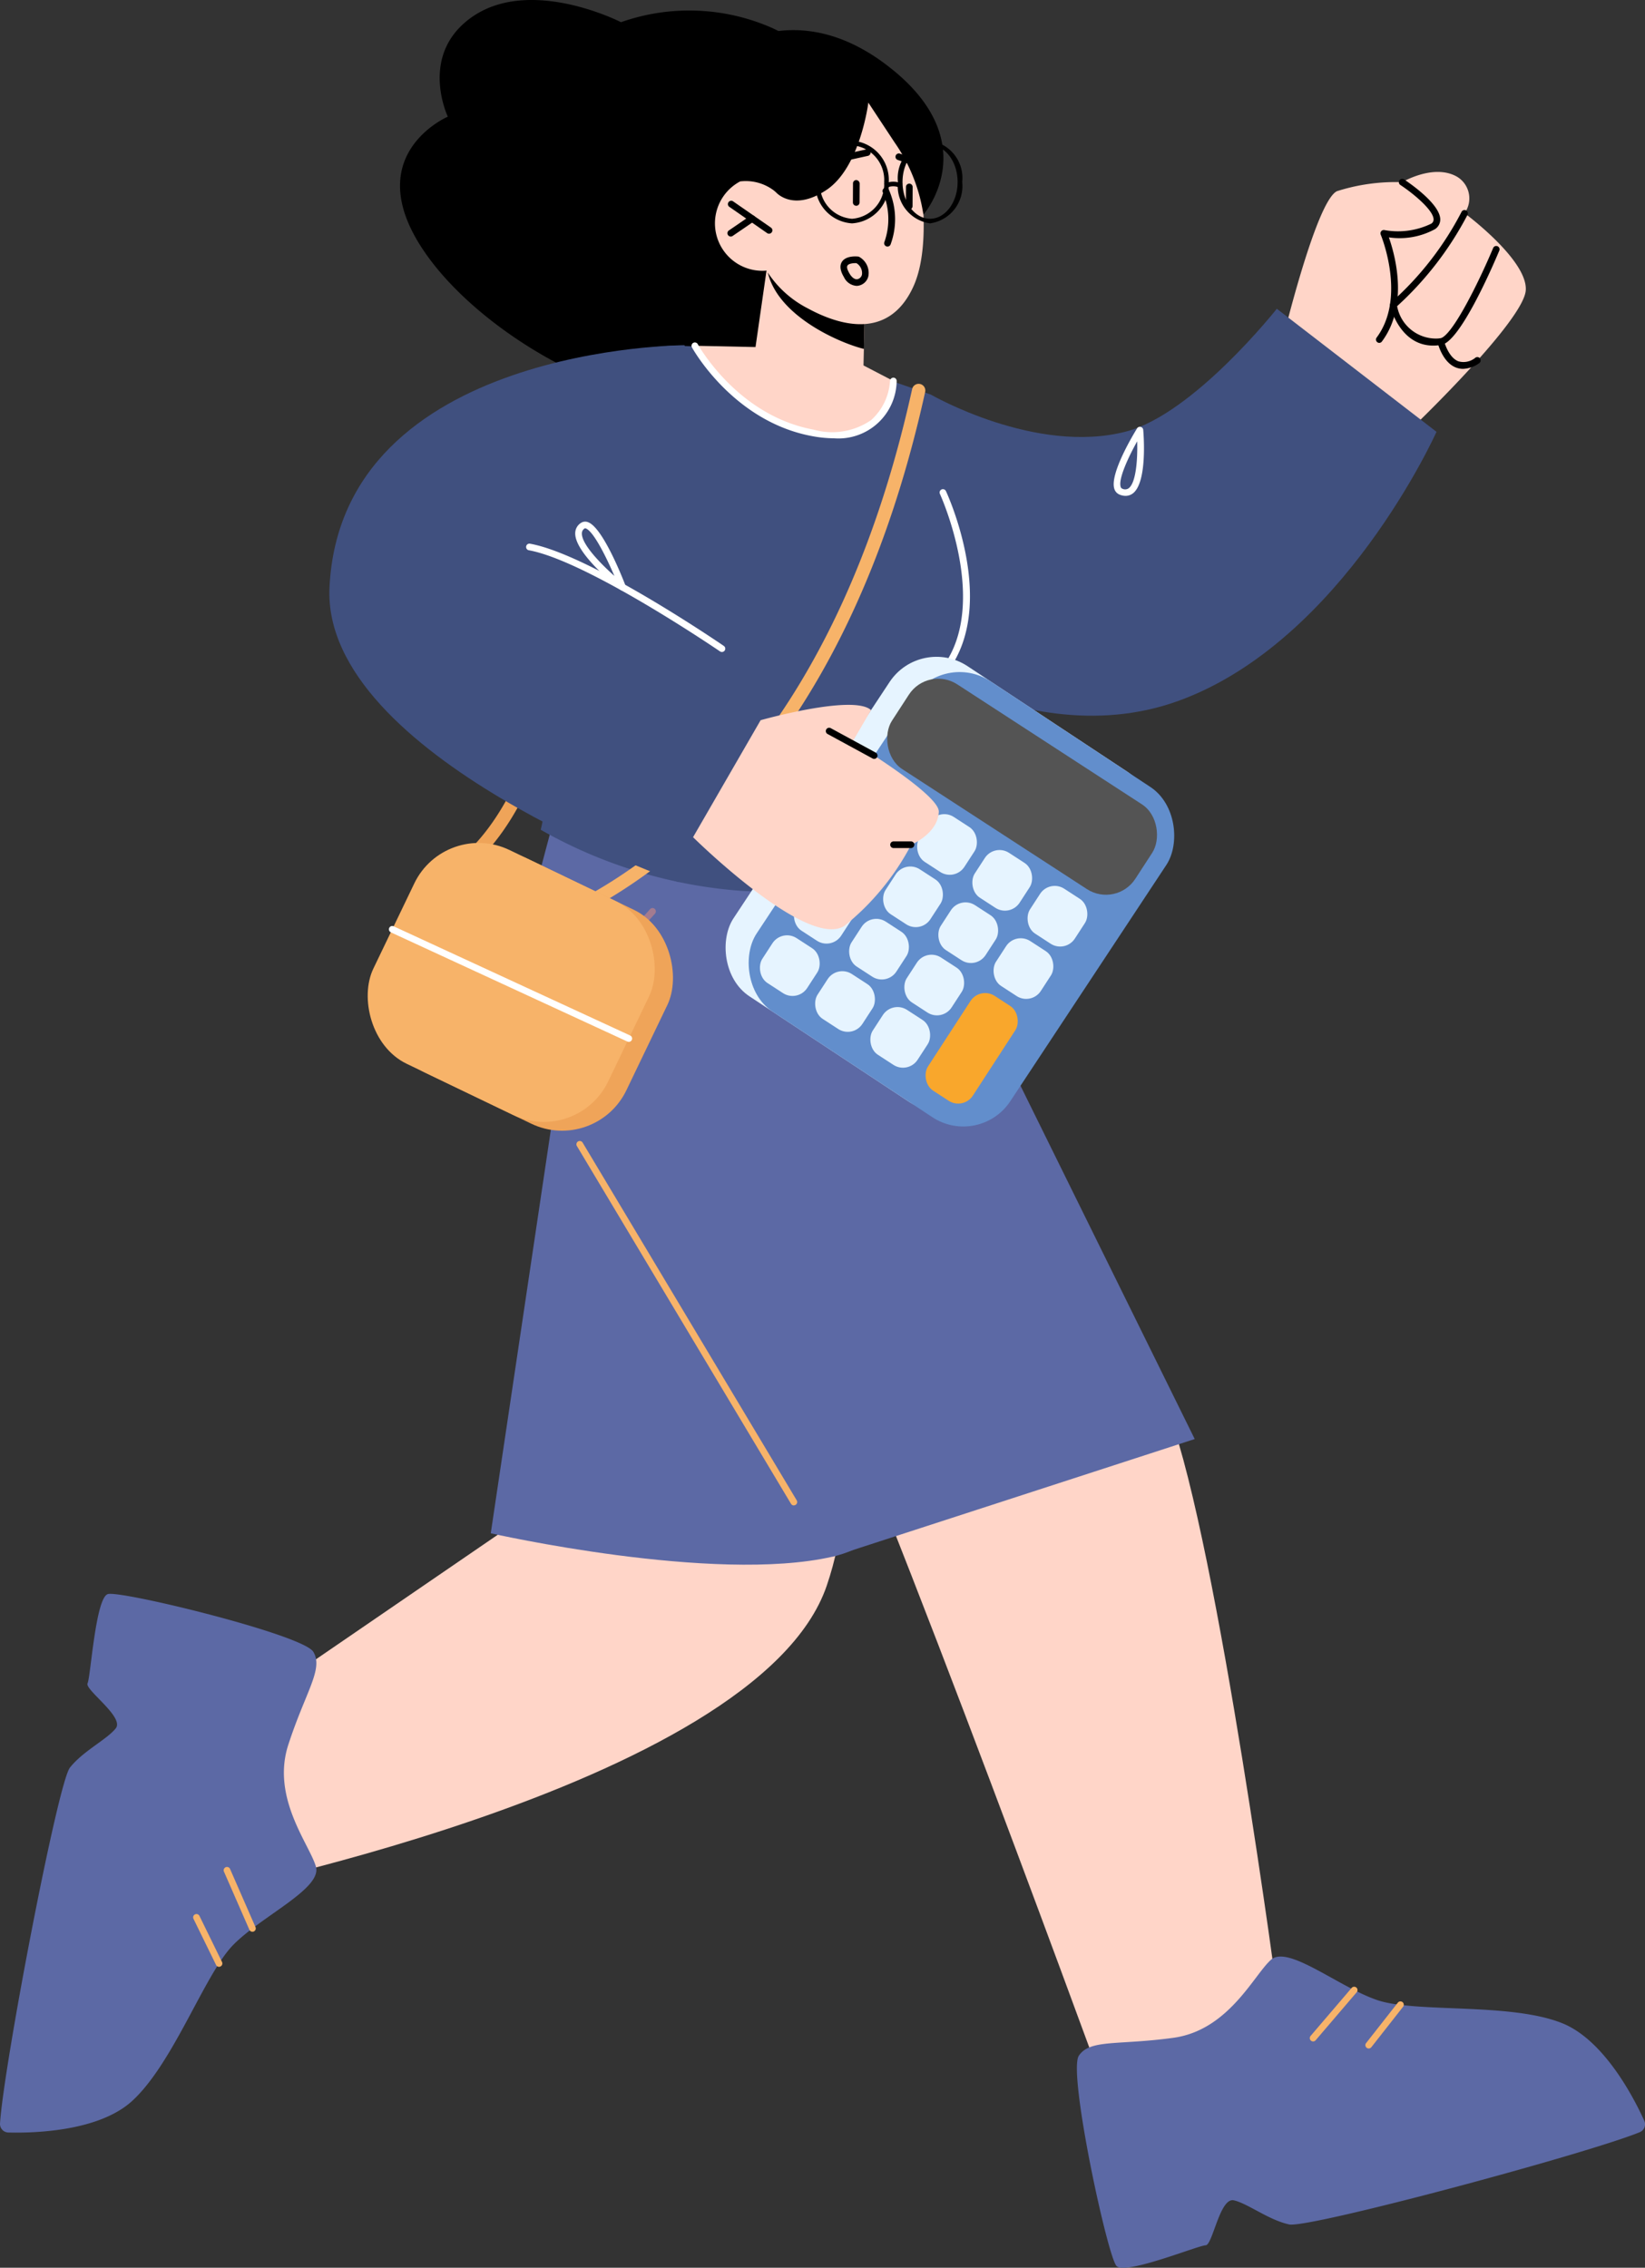 <svg id="组_1378" data-name="组 1378" xmlns="http://www.w3.org/2000/svg" width="94.068" height="129.649" viewBox="0 0 94.068 129.649">
  <rect x="0" y="0" width="94.068" height="129.649" fill="#333333" stroke="none"/>
  <g id="组_298" data-name="组 298" transform="translate(0)">
    <g id="组_243" data-name="组 243" transform="translate(25.302 39.32)">
      <path id="路径_537" data-name="路径 537" d="M460.442,218.378a.381.381,0,0,1-.158-.727c.052-.024,3.863-1.883,5.626-9.983a.381.381,0,0,1,.744.162c-1.856,8.532-5.884,10.438-6.056,10.515A.373.373,0,0,1,460.442,218.378Z" transform="translate(-460.061 -207.368)" fill="#efa459"/>
    </g>
    <g id="组_244" data-name="组 244" transform="translate(73.257 9.83)">
      <path id="路径_538" data-name="路径 538" d="M545.3,164.933s1.975-8.309,3.2-8.885a11.007,11.007,0,0,1,3.728-.514s1.779-1.061,3.11-.328a1.445,1.445,0,0,1,.458,2.1s3.613,2.669,3.5,4.406-6.338,7.713-6.338,7.713Z" transform="translate(-545.303 -154.948)" fill="#ffd5c8"/>
    </g>
    <g id="组_245" data-name="组 245" transform="translate(78.684 10.226)">
      <path id="路径_539" data-name="路径 539" d="M555.141,165.029a.186.186,0,0,1-.114-.038.19.19,0,0,1-.039-.266c1.715-2.3.249-5.848.234-5.884a.191.191,0,0,1,.026-.192.187.187,0,0,1,.182-.07,4.344,4.344,0,0,0,2.677-.364.28.28,0,0,0,.138-.246c-.01-.532-1.171-1.489-1.9-1.968a.189.189,0,0,1-.055-.263.191.191,0,0,1,.264-.055c.21.138,2.055,1.373,2.072,2.28a.659.659,0,0,1-.3.563,4.22,4.22,0,0,1-2.639.471c.334.945,1.166,3.861-.4,5.956A.19.19,0,0,1,555.141,165.029Z" transform="translate(-554.95 -155.652)"/>
    </g>
    <g id="组_246" data-name="组 246" transform="translate(79.486 11.997)">
      <path id="路径_540" data-name="路径 540" d="M558.848,166.561c-1.936,0-2.462-2.259-2.467-2.284a.188.188,0,0,1,.071-.193,17.96,17.96,0,0,0,4.025-5.187.191.191,0,0,1,.332.187,18.872,18.872,0,0,1-4.026,5.223,2.258,2.258,0,0,0,2.466,1.838c.677-.116,2.217-3.233,3.029-5.171a.191.191,0,0,1,.352.147c-.364.869-2.236,5.214-3.316,5.4A2.774,2.774,0,0,1,558.848,166.561Z" transform="translate(-556.376 -158.8)"/>
    </g>
    <g id="组_247" data-name="组 247" transform="translate(10.178 65.784)">
      <path id="路径_541" data-name="路径 541" d="M433.177,297.221s33.116-6.266,37.1-17.945-5.024-24.866-5.024-24.866l-6.174,16.742-18.958,12.984Z" transform="translate(-433.177 -254.409)" fill="#ffd5c8"/>
    </g>
    <g id="组_248" data-name="组 248" transform="translate(45.479 70.646)">
      <path id="路径_542" data-name="路径 542" d="M511.8,263.051s2.72,2.684,5.513,10.226,6.258,33.746,6.258,33.746l-5.745,4.8-4.316-.254s-15.263-41.834-17.406-44.021S511.8,263.051,511.8,263.051Z" transform="translate(-495.926 -263.051)" fill="#ffd5c8"/>
    </g>
    <g id="组_249" data-name="组 249" transform="translate(29.596 41.852)">
      <path id="路径_543" data-name="路径 543" d="M486.481,211.869l19.937,40.419-20.707,6.724-3.958-5.571-11.916-20.428a11.989,11.989,0,0,1-1.585-10.449l2.844-10.7Z" transform="translate(-467.695 -211.869)" fill="#5c69a5"/>
    </g>
    <g id="组_251" data-name="组 251" transform="translate(61.581 111.858)">
      <g id="组_250" data-name="组 250">
        <path id="路径_544" data-name="路径 544" d="M556.75,346.343a.489.489,0,0,0,.239-.66c-.552-1.218-2.257-4.579-4.673-5.559-2.968-1.2-8.357-.579-10.572-1.321s-5.116-3.175-6.094-2.312-2.416,4.025-5.582,4.462-4.779.067-5.409,1.028S526.3,353.473,526.817,354s4.689-1.185,5.092-1.184.812-2.757,1.618-2.571,1.976,1.119,3.16,1.378C537.792,351.864,553.765,347.573,556.75,346.343Z" transform="translate(-524.549 -336.308)" fill="#5c69a5"/>
      </g>
    </g>
    <g id="组_252" data-name="组 252" transform="translate(74.899 113.58)">
      <path id="路径_545" data-name="路径 545" d="M548.413,342.5a.191.191,0,0,1-.144-.315l2.348-2.746a.19.19,0,1,1,.289.248l-2.348,2.746A.19.19,0,0,1,548.413,342.5Z" transform="translate(-548.223 -339.369)" fill="#f7b369"/>
    </g>
    <g id="组_253" data-name="组 253" transform="translate(78.078 114.427)">
      <path id="路径_546" data-name="路径 546" d="M554.064,343.561a.19.19,0,0,1-.15-.308l1.806-2.3a.191.191,0,1,1,.3.235l-1.806,2.3A.191.191,0,0,1,554.064,343.561Z" transform="translate(-553.873 -340.875)" fill="#f7b369"/>
    </g>
    <g id="组_255" data-name="组 255" transform="translate(0 91.127)">
      <g id="组_254" data-name="组 254">
        <path id="路径_547" data-name="路径 547" d="M415.086,329.749a.489.489,0,0,0,.49.5c1.337.035,5.1-.035,7.04-1.781,2.379-2.146,4.165-7.268,5.8-8.938s5.088-3.22,4.737-4.476-2.569-3.93-1.582-6.97,2.023-4.33,1.433-5.316-11.058-3.534-11.757-3.3-.978,4.736-1.154,5.1,2.127,1.932,1.61,2.577-1.869,1.291-2.619,2.243C418.384,310.281,415.28,326.527,415.086,329.749Z" transform="translate(-415.086 -299.458)" fill="#5c69a5"/>
      </g>
    </g>
    <g id="组_256" data-name="组 256" transform="translate(12.798 106.751)">
      <path id="路径_548" data-name="路径 548" d="M439.472,330.92a.192.192,0,0,1-.175-.114l-1.448-3.31a.191.191,0,1,1,.349-.152l1.448,3.31a.192.192,0,0,1-.1.251A.2.2,0,0,1,439.472,330.92Z" transform="translate(-437.834 -327.23)" fill="#f7b369"/>
    </g>
    <g id="组_257" data-name="组 257" transform="translate(11.047 109.434)">
      <path id="路径_549" data-name="路径 549" d="M436.2,335.011a.191.191,0,0,1-.171-.107l-1.287-2.63a.19.19,0,1,1,.341-.167l1.287,2.629a.19.19,0,0,1-.087.254A.187.187,0,0,1,436.2,335.011Z" transform="translate(-434.721 -332)" fill="#f7b369"/>
    </g>
    <g id="组_258" data-name="组 258" transform="translate(28.064 62.996)">
      <path id="路径_550" data-name="路径 550" d="M468.645,249.454l-3.674,24.663s12.765,2.892,19.549,1.336,7.009-12.769,7.009-12.769Z" transform="translate(-464.971 -249.454)" fill="#5c69a5"/>
    </g>
    <g id="组_259" data-name="组 259" transform="translate(32.963 65.233)">
      <path id="路径_551" data-name="路径 551" d="M486.113,274.263a.19.19,0,0,1-.163-.093l-12.243-20.452a.19.19,0,1,1,.326-.2l12.243,20.452a.191.191,0,0,1-.163.289Z" transform="translate(-473.68 -253.429)" fill="#f7b369"/>
    </g>
    <g id="组_260" data-name="组 260" transform="translate(33.008 51.913)">
      <path id="路径_552" data-name="路径 552" d="M473.95,233.224a.191.191,0,0,1-.046-.376c1.765-.429,4-3,4.017-3.029a.19.19,0,0,1,.289.248c-.094.11-2.332,2.694-4.216,3.152A.214.214,0,0,1,473.95,233.224Z" transform="translate(-473.759 -229.752)" fill="#a37b90"/>
    </g>
    <g id="组_261" data-name="组 261" transform="translate(22.874)">
      <path id="路径_553" data-name="路径 553" d="M482.681,144.124s-1.19-2.917-5.583-5.018a11.751,11.751,0,0,0-8.714-.362s-5.76-2.957-9.08.156c-2.3,2.159-.823,5.245-.823,5.245s-5.472,2.337-.934,8.281,16.146,11.127,18.868,5.671S482.681,144.124,482.681,144.124Z" transform="translate(-455.746 -137.475)"/>
    </g>
    <g id="组_262" data-name="组 262" transform="translate(48.309 17.651)">
      <path id="路径_554" data-name="路径 554" d="M534.793,175.886s-5.352,11.979-14.761,15.384-19.075-4.551-19.075-4.551l4.921-12.96s6,3.465,11.168,2.11c3.873-1.016,8.616-7.018,8.616-7.018Z" transform="translate(-500.957 -168.85)" fill="#40507f"/>
    </g>
    <g id="组_263" data-name="组 263" transform="translate(63.685 24.4)">
      <path id="路径_555" data-name="路径 555" d="M528.965,184.795a.885.885,0,0,1-.338-.072.517.517,0,0,1-.3-.331c-.281-.862,1.138-3.192,1.3-3.455a.19.19,0,0,1,.352.084c.027.307.237,3.019-.6,3.639A.681.681,0,0,1,528.965,184.795Zm.669-3.118c-.525.939-1.086,2.164-.945,2.6a.135.135,0,0,0,.081.1.352.352,0,0,0,.378-.017C529.565,184.046,529.664,182.732,529.634,181.676Z" transform="translate(-528.29 -180.846)" fill="#fff"/>
    </g>
    <g id="组_264" data-name="组 264" transform="translate(38.81 1.721)">
      <path id="路径_556" data-name="路径 556" d="M498.066,151.085s3.726-4.267-2.276-8.684-11.283.044-11.654,2.734a5.063,5.063,0,0,0,1.015,4.12s-1.289,5.77,4.369,6.031A10.062,10.062,0,0,0,498.066,151.085Z" transform="translate(-484.072 -140.534)"/>
    </g>
    <g id="组_266" data-name="组 266" transform="translate(43.156 15.471)">
      <g id="组_265" data-name="组 265">
        <path id="路径_557" data-name="路径 557" d="M492.473,164.976l-.676,4.7s.654,1.475,3.375,2.093a4.925,4.925,0,0,0,2.813.1l.056-2.424.052-2.364-4.813-1.806Z" transform="translate(-491.797 -164.976)" fill="#ffd5c8"/>
      </g>
    </g>
    <g id="组_268" data-name="组 268" transform="translate(43.871 15.249)">
      <g id="组_267" data-name="组 267">
        <path id="路径_558" data-name="路径 558" d="M493.069,164.58a1.572,1.572,0,0,0,.072.474c.715,2.5,4.287,3.948,5.456,4.224l.052-2.364Z" transform="translate(-493.068 -164.58)"/>
      </g>
    </g>
    <g id="组_270" data-name="组 270" transform="translate(40.86 4.845)">
      <g id="组_269" data-name="组 269">
        <path id="路径_559" data-name="路径 559" d="M498.9,148.251s1.622,6.254.178,9.391-4.354,2.143-6.043,1.223a6,6,0,0,1-2.345-2.151,2.714,2.714,0,0,1-1.51-5.1,2.66,2.66,0,0,1,2.046.613l-.619-1.841S495.724,142.351,498.9,148.251Z" transform="translate(-487.716 -146.087)" fill="#ffd5c8"/>
      </g>
    </g>
    <g id="组_271" data-name="组 271" transform="translate(51.207 8.772)">
      <path id="路径_560" data-name="路径 560" d="M507.409,153.826a.183.183,0,0,1-.061-.01l-1.109-.376a.19.19,0,0,1,.122-.361l1.109.376a.19.19,0,0,1-.061.371Z" transform="translate(-506.109 -153.068)"/>
    </g>
    <g id="组_272" data-name="组 272" transform="translate(47.978 8.532)">
      <path id="路径_561" data-name="路径 561" d="M500.56,153.337a.19.19,0,0,1-.041-.376l1.424-.315a.19.19,0,0,1,.082.372l-1.424.315A.172.172,0,0,1,500.56,153.337Z" transform="translate(-500.37 -152.64)"/>
    </g>
    <g id="组_273" data-name="组 273" transform="translate(50.461 10.72)">
      <path id="路径_562" data-name="路径 562" d="M505.071,159.906a.19.19,0,0,1-.183-.243,3.884,3.884,0,0,0-.081-2.847.191.191,0,0,1,.329-.192,4.167,4.167,0,0,1,.118,3.145A.19.19,0,0,1,505.071,159.906Z" transform="translate(-504.782 -156.53)"/>
    </g>
    <g id="组_274" data-name="组 274" transform="translate(41.633 11.486)">
      <path id="路径_563" data-name="路径 563" d="M491.434,159.767a.2.2,0,0,1-.109-.034l-2.153-1.495a.191.191,0,1,1,.218-.313l2.154,1.494a.191.191,0,0,1-.109.347Z" transform="translate(-489.09 -157.892)"/>
    </g>
    <g id="组_275" data-name="组 275" transform="translate(41.596 12.308)">
      <path id="路径_564" data-name="路径 564" d="M489.215,160.568a.191.191,0,0,1-.107-.348l1.221-.835a.19.19,0,0,1,.215.315l-1.221.835A.191.191,0,0,1,489.215,160.568Z" transform="translate(-489.024 -159.353)"/>
    </g>
    <g id="组_276" data-name="组 276" transform="translate(41.724 3.529)">
      <path id="路径_565" data-name="路径 565" d="M500.331,152.49a9.765,9.765,0,0,0-1.648-4.132l-1.5-2.273s-.46,3.7-2.388,4.988-2.9.132-2.9.132l-2.642-3.325,6.525-4.133S502.069,144.644,500.331,152.49Z" transform="translate(-489.252 -143.747)"/>
    </g>
    <g id="组_277" data-name="组 277" transform="translate(30.924 19.774)">
      <path id="路径_566" data-name="路径 566" d="M488.258,173.988l4.1,1.422s2.93,5.277,2.1,10.406-1.388,5.937-1.388,5.937l.008,10.338a29.083,29.083,0,0,1-11.61,1.688,27.3,27.3,0,0,1-11.416-3.488s5.526-25.048,5.916-27.193C476.233,171.65,488.258,173.988,488.258,173.988Z" transform="translate(-470.054 -172.625)" fill="#40507f"/>
    </g>
    <g id="组_278" data-name="组 278" transform="translate(25.747 21.937)">
      <path id="路径_567" data-name="路径 567" d="M461.232,209.177a.381.381,0,0,1-.031-.76c.194-.017,19.524-1.989,26.066-31.65a.381.381,0,0,1,.744.164c-6.669,30.238-26.547,32.228-26.746,32.244Z" transform="translate(-460.852 -176.468)" fill="#f7b369"/>
    </g>
    <g id="组_279" data-name="组 279" transform="translate(39.736 19.768)">
      <path id="路径_568" data-name="路径 568" d="M495.36,173.739l1.707.887s-.025,3.571-4.208,3.03c-4.391-.568-7.141-5.042-7.141-5.042l3.909.083Z" transform="translate(-485.718 -172.614)" fill="#ffd5c8"/>
    </g>
    <g id="组_280" data-name="组 280" transform="translate(39.545 19.578)">
      <path id="路径_569" data-name="路径 569" d="M493.531,177.756a6.875,6.875,0,0,1-1.244-.122c-4.546-.835-6.862-5.034-6.885-5.077a.19.19,0,1,1,.335-.181c.022.04,2.256,4.081,6.619,4.884a3.932,3.932,0,0,0,3.288-.541,3.271,3.271,0,0,0,1.084-2.245.2.2,0,0,1,.195-.186.19.19,0,0,1,.186.195,3.332,3.332,0,0,1-3.578,3.274Z" transform="translate(-485.379 -172.276)" fill="#fff"/>
    </g>
    <g id="组_281" data-name="组 281" transform="translate(53.73 27.967)">
      <path id="路径_570" data-name="路径 570" d="M510.932,197.637a.193.193,0,0,1-.113-.038.19.19,0,0,1-.04-.266c2.677-3.618-.139-9.813-.168-9.876a.19.19,0,1,1,.345-.16c.122.262,2.942,6.462.129,10.262A.191.191,0,0,1,510.932,197.637Z" transform="translate(-510.593 -187.187)" fill="#fff"/>
    </g>
    <g id="组_282" data-name="组 282" transform="translate(40.17 36.31)">
      <rect id="矩形_121" data-name="矩形 121" width="17.396" height="22.633" rx="3.22" transform="matrix(0.834, 0.551, -0.551, 0.834, 12.471, 0)" fill="#e6f4ff"/>
    </g>
    <g id="组_283" data-name="组 283" transform="translate(41.49 37.182)">
      <rect id="矩形_122" data-name="矩形 122" width="17.396" height="22.633" rx="3.22" transform="matrix(0.834, 0.551, -0.551, 0.834, 12.471, 0)" fill="#628ecc"/>
    </g>
    <g id="组_285" data-name="组 285" transform="translate(18.835 19.735)">
      <path id="路径_572" data-name="路径 572" d="M468.872,172.554s-19.622.04-20.3,13.837c-.475,9.691,19.967,16.864,19.967,16.864l6.6-12.209Z" transform="translate(-448.565 -172.554)" fill="#40507f"/>
    </g>
    <g id="组_286" data-name="组 286" transform="translate(30.086 31.081)">
      <path id="路径_573" data-name="路径 573" d="M479.762,198.916a.191.191,0,0,1-.108-.033c-.075-.052-7.6-5.178-10.932-5.783a.19.19,0,0,1-.154-.221.188.188,0,0,1,.222-.154c3.417.619,10.768,5.63,11.079,5.843a.19.19,0,0,1-.107.348Z" transform="translate(-468.566 -192.722)" fill="#fff"/>
    </g>
    <g id="组_287" data-name="组 287" transform="translate(32.893 29.823)">
      <path id="路径_574" data-name="路径 574" d="M476.261,194.425a.193.193,0,0,1-.118-.041c-.27-.214-2.629-2.121-2.588-3.248a.7.7,0,0,1,.321-.574.436.436,0,0,1,.389-.053c.83.259,1.957,3.092,2.174,3.657a.191.191,0,0,1-.178.259Zm-2.142-3.558a.046.046,0,0,0-.029.01.325.325,0,0,0-.155.273c-.022.618,1.054,1.721,1.857,2.438-.506-1.184-1.224-2.585-1.641-2.716A.106.106,0,0,0,474.119,190.867Z" transform="translate(-473.554 -190.486)" fill="#fff"/>
    </g>
    <g id="组_288" data-name="组 288" transform="translate(48.063 14.662)">
      <path id="路径_575" data-name="路径 575" d="M501.453,165.22a.858.858,0,0,1-.735-.5c-.218-.363-.257-.658-.116-.877.234-.365.854-.309.923-.3a.19.19,0,0,1,.091.034,1.048,1.048,0,0,1,.5,1.077.712.712,0,0,1-.572.555A.625.625,0,0,1,501.453,165.22Zm-.083-1.3c-.174,0-.385.036-.448.133s-.008.257.122.476.3.336.444.309a.338.338,0,0,0,.26-.267.663.663,0,0,0-.314-.649Z" transform="translate(-500.52 -163.538)"/>
    </g>
    <g id="组_289" data-name="组 289" transform="translate(48.772 10.292)">
      <path id="路径_576" data-name="路径 576" d="M501.971,157.242a.191.191,0,0,1-.191-.191l.006-1.091a.19.19,0,0,1,.191-.189.214.214,0,0,1,.191.191l-.006,1.091A.19.19,0,0,1,501.971,157.242Z" transform="translate(-501.78 -155.77)"/>
    </g>
    <g id="组_290" data-name="组 290" transform="translate(51.801 10.503)">
      <path id="路径_577" data-name="路径 577" d="M507.356,157.622a.191.191,0,0,1-.191-.191l.006-1.1a.19.19,0,0,1,.381,0l-.005,1.1A.191.191,0,0,1,507.356,157.622Z" transform="translate(-507.165 -156.145)"/>
    </g>
    <g id="组_294" data-name="组 294" transform="translate(82.199 19.339)">
      <path id="路径_581" data-name="路径 581" d="M562.664,173.6a1.112,1.112,0,0,1-.409-.077c-.771-.3-1.039-1.394-1.05-1.441a.19.19,0,0,1,.37-.089c0,.01.235.946.82,1.175a1.066,1.066,0,0,0,.98-.21.19.19,0,0,1,.211.317A1.685,1.685,0,0,1,562.664,173.6Z" transform="translate(-561.199 -171.851)"/>
    </g>
    <g id="组_295" data-name="组 295" transform="translate(20.626 47.331)">
      <rect id="矩形_123" data-name="矩形 123" width="14.897" height="13.562" rx="4.08" transform="translate(5.875 0) rotate(25.67)" fill="#efa459"/>
    </g>
    <g id="组_296" data-name="组 296" transform="translate(19.583 46.829)">
      <rect id="矩形_124" data-name="矩形 124" width="14.897" height="13.562" rx="4.08" transform="translate(5.875 0) rotate(25.67)" fill="#f7b369"/>
    </g>
    <g id="组_297" data-name="组 297" transform="translate(22.24 52.936)">
      <path id="路径_582" data-name="路径 582" d="M468.337,238.2a.192.192,0,0,1-.08-.018l-13.527-6.244a.19.19,0,0,1,.159-.346l13.527,6.244a.191.191,0,0,1-.079.364Z" transform="translate(-454.619 -231.571)" fill="#fff"/>
    </g>
    <rect id="矩形_136" data-name="矩形 136" width="16.586" height="5.775" rx="2" transform="matrix(0.839, 0.545, -0.545, 0.839, 53.064, 38.036)" fill="#545454"/>
    <g id="组_474" data-name="组 474" transform="matrix(0.839, 0.545, -0.545, 0.839, 50.547, 44.111)">
      <rect id="矩形_137" data-name="矩形 137" width="3.059" height="3.059" rx="1" transform="translate(0 3.567)" fill="#e6f4ff"/>
      <rect id="矩形_148" data-name="矩形 148" width="3.059" height="3.059" rx="1" transform="translate(0 0)" fill="#e6f4ff"/>
      <rect id="矩形_142" data-name="矩形 142" width="3.059" height="3.059" rx="1" transform="translate(0 7.134)" fill="#e6f4ff"/>
      <rect id="矩形_145" data-name="矩形 145" width="3.059" height="3.059" rx="1" transform="translate(0 10.701)" fill="#e6f4ff"/>
      <rect id="矩形_138" data-name="矩形 138" width="3.059" height="3.059" rx="1" transform="translate(3.764 3.567)" fill="#e6f4ff"/>
      <rect id="矩形_149" data-name="矩形 149" width="3.059" height="3.059" rx="1" transform="translate(3.764 0)" fill="#e6f4ff"/>
      <rect id="矩形_141" data-name="矩形 141" width="3.059" height="3.059" rx="1" transform="translate(3.764 7.134)" fill="#e6f4ff"/>
      <rect id="矩形_144" data-name="矩形 144" width="3.059" height="3.059" rx="1" transform="translate(3.764 10.701)" fill="#e6f4ff"/>
      <rect id="矩形_139" data-name="矩形 139" width="3.059" height="3.059" rx="1" transform="translate(7.527 3.567)" fill="#e6f4ff"/>
      <rect id="矩形_150" data-name="矩形 150" width="3.059" height="3.059" rx="1" transform="translate(7.527 0)" fill="#e6f4ff"/>
      <rect id="矩形_146" data-name="矩形 146" width="3.059" height="3.059" rx="1" transform="translate(11.291 3.567)" fill="#e6f4ff"/>
      <rect id="矩形_151" data-name="矩形 151" width="3.059" height="3.059" rx="1" transform="translate(11.291 0)" fill="#e6f4ff"/>
      <rect id="矩形_140" data-name="矩形 140" width="3.059" height="3.059" rx="1" transform="translate(7.527 7.134)" fill="#e6f4ff"/>
      <rect id="矩形_147" data-name="矩形 147" width="3.059" height="6.458" rx="1" transform="translate(11.291 7.302)" fill="#f9a72c"/>
      <rect id="矩形_143" data-name="矩形 143" width="3.059" height="3.059" rx="1" transform="translate(7.527 10.701)" fill="#e6f4ff"/>
    </g>
    <g id="组_291" data-name="组 291" transform="translate(39.635 40.297)">
      <path id="路径_578" data-name="路径 578" d="M489.4,209.981s5.312-1.5,6.312-.577l-1.06,1.818s4.976,3,4.937,3.995c-.048,1.252-1.58,1.885-1.58,1.885a14.742,14.742,0,0,1-3.809,4.632c-2.124,1.407-8.664-5.064-8.664-5.064Z" transform="translate(-485.539 -209.104)" fill="#ffd5c8"/>
    </g>
    <g id="组_292" data-name="组 292" transform="translate(47.224 41.607)">
      <path id="路径_579" data-name="路径 579" d="M501.795,213.213a.193.193,0,0,1-.091-.023l-2.575-1.4a.19.19,0,1,1,.181-.335l2.575,1.4a.191.191,0,0,1-.091.358Z" transform="translate(-499.029 -211.433)"/>
    </g>
    <g id="组_293" data-name="组 293" transform="translate(50.894 48.103)">
      <path id="路径_580" data-name="路径 580" d="M506.766,223.362h-1.024a.191.191,0,0,1,0-.381h1.024a.191.191,0,0,1,0,.381Z" transform="translate(-505.552 -222.981)"/>
    </g>
  </g>
  <g id="组_663" data-name="组 663" transform="translate(46.623 8.045)">
    <path id="Ellipse_13" data-name="Ellipse 13" d="M2.1.262a1.984,1.984,0,0,0-1.837,2.1A1.984,1.984,0,0,0,2.1,4.462a1.984,1.984,0,0,0,1.837-2.1A1.984,1.984,0,0,0,2.1.262M2.1,0A2.243,2.243,0,0,1,4.2,2.362,2.243,2.243,0,0,1,2.1,4.725,2.243,2.243,0,0,1,0,2.362,2.243,2.243,0,0,1,2.1,0Z"/>
    <path id="Ellipse_14" data-name="Ellipse 14" d="M1.837.262C.969.262.262,1.2.262,2.362s.707,2.1,1.575,2.1,1.575-.942,1.575-2.1S2.706.262,1.837.262m0-.262A2.15,2.15,0,0,1,3.675,2.362,2.15,2.15,0,0,1,1.837,4.725,2.15,2.15,0,0,1,0,2.362,2.15,2.15,0,0,1,1.837,0Z" transform="translate(4.725)"/>
    <path id="Path_1018" data-name="Path 1018" d="M1977.6,487.826l-.113-.237a1.171,1.171,0,0,1,1.05,0l-.113.237a.909.909,0,0,0-.824,0Z" transform="translate(-1973.555 -485.121)"/>
  </g>
</svg>
